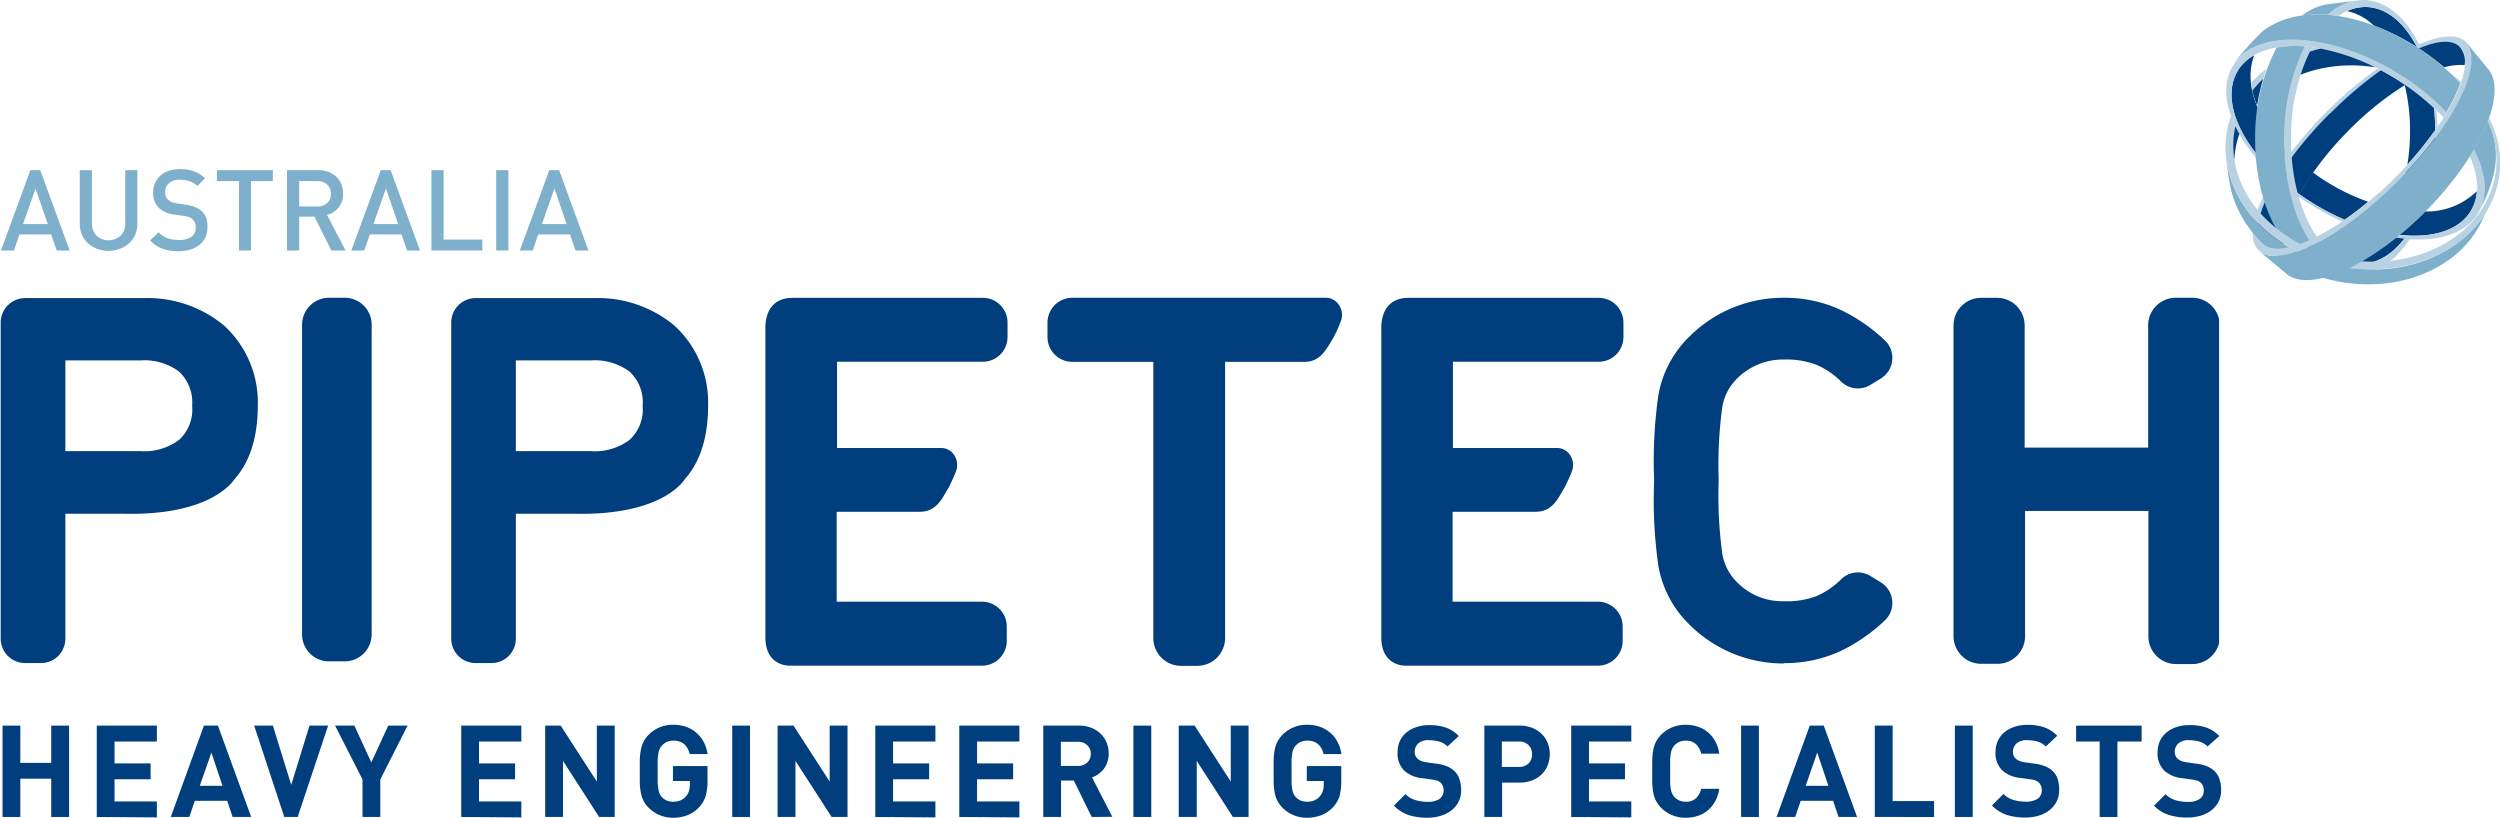 <svg id="Layer_1" data-name="Layer 1" xmlns="http://www.w3.org/2000/svg" viewBox="0 0 295.3 96.59"><defs><style>.cls-1{fill:#b8d2e3;}.cls-2{fill:#003e7e;}.cls-3{fill:#7eb0cc;}</style></defs><title>Pipetech</title><g id="PIPETECH"><path class="cls-1" d="M549,261.24c-6.41,6.42-10,13.29-7.89,15.34s9.11-1.29,15.52-7.71a41.12,41.12,0,0,0,5.78-7.15c.13-.21.26-.42.38-.63a19.91,19.91,0,0,0,1.65-3.43c.69-2,.7-3.52-.09-4.31s-2.61-.74-4.81.19l-.46-.29c2.75-1.27,5-1.51,6-.43,2.29,2.29-1.35,9.64-8.12,16.42s-14.13,10.41-16.42,8.12,1.35-9.64,8.13-16.42a47.49,47.49,0,0,1,5.9-5l.43.22a47,47,0,0,0-6,5.12" transform="translate(-273.77 -247.83)"/><path class="cls-2" d="M549,261.24a47,47,0,0,1,6-5.12c.46.25.93.51,1.4.79s1,.63,1.47.95a36.19,36.19,0,0,0-6.71,5.41c-5,5.05-7.95,10.61-7.65,13.87a2.8,2.8,0,0,1-2.44-.56c-2.06-2.05,1.48-8.92,7.89-15.34" transform="translate(-273.77 -247.83)"/><path class="cls-3" d="M566.46,273c1.22-2,.95-4.73-.49-7.51a24.11,24.11,0,0,0,1.65-3.36,9.23,9.23,0,0,1,.72,6.23,17.63,17.63,0,0,1-1.88,4.64" transform="translate(-273.77 -247.83)"/><path class="cls-2" d="M560.23,272.81a8.49,8.49,0,0,0,6.1-2.39,5.2,5.2,0,0,1-.71,2.32c-1.4,2.33-4.57,3.26-8.42,2.83a38.4,38.4,0,0,0,3-2.76M547,268.22a23.82,23.82,0,0,0,2,1.33,24.55,24.55,0,0,0,4.49,2.11c-.94.79-1.88,1.5-2.79,2.13a28.68,28.68,0,0,1-3.44-1.76c-.66-.4-1.29-.82-1.9-1.25a28.66,28.66,0,0,1,1.6-2.56m-8.92-12a5.44,5.44,0,0,1,2-1.87c-1.34,3.53.51,7.94,4.25,11.6-.65.86-1.23,1.7-1.75,2.51-4.42-4.16-6.37-9.05-4.46-12.24" transform="translate(-273.77 -247.83)"/><path class="cls-1" d="M566,265.51c1.43,2.78,1.7,5.47.48,7.51-1.58,2.62-5.27,3.57-9.69,2.9.15-.11.29-.23.43-.35,3.85.43,7-.5,8.42-2.83,1.06-1.76.93-4-.13-6.43l.49-.8m-28.48-9.89c2.64-4.4,11.27-4.08,19.27.72a28.5,28.5,0,0,1,6,4.75c-.12.21-.25.42-.38.63a27.61,27.61,0,0,0-6-4.81c-7.6-4.56-15.8-4.88-18.31-.71s1.62,11.26,9.22,15.83a28.68,28.68,0,0,0,3.44,1.76l-.31.21a29,29,0,0,1-3.26-1.7c-8-4.8-12.33-12.27-9.68-16.68" transform="translate(-273.77 -247.83)"/><path class="cls-2" d="M554.13,250.83a6.34,6.34,0,0,0-3.12-1.69,5.15,5.15,0,0,1,2.34-.48c2.36.09,4.44,1.89,5.9,4.72l-.71-.43a27.2,27.2,0,0,0-4.41-2.12m4,16.43a23.56,23.56,0,0,0,.31-3.62,23.11,23.11,0,0,0-.64-5.83,27.64,27.64,0,0,1,3.48,2.8c.08.83.13,1.68.14,2.56a43.68,43.68,0,0,1-3.29,4.09M552.45,279a5.06,5.06,0,0,1-2.23-.63c3.57-.46,6.6-4.61,7.74-10.19a45.39,45.39,0,0,0,3.44-4.07v.05c-.11,3.74-4.48,11.63-4.63,11.74l1,.12c-1.5,1.94-3.35,3-5.31,3" transform="translate(-273.77 -247.83)"/><path class="cls-3" d="M545.74,249.65a6.39,6.39,0,0,1,3.48-1.38l2.71-.35a6.61,6.61,0,0,0-3.16,1.66,13.81,13.81,0,0,0-3,.07m3,29.82c-4.9-.3-8.73-7.1-8.62-15.49a22.8,22.8,0,0,1,2.53-10.53,12.89,12.89,0,0,1,3.38-.13,24.33,24.33,0,0,0-2.42,10.28c-.26,8.6,3.32,15.79,8.07,16.45l0,0-2.67-.6Z" transform="translate(-273.77 -247.83)"/><path class="cls-1" d="M559.25,253.38c-1.46-2.83-3.54-4.63-5.9-4.72a5.38,5.38,0,0,0-3.35,1.06c-.42-.06-.83-.11-1.23-.14a6.16,6.16,0,0,1,4.35-1.75c2.76.12,5.16,2.41,6.72,5.94l-.59-.39m2.17,9.79c0-.88-.06-1.73-.14-2.56l.32.31c0,.6.09,1.21.1,1.83-.09.14-.19.27-.28.42m-2.32,10.74a23.13,23.13,0,0,0,2.3-9.73v-.05c.11-.13.21-.27.31-.41,0,.2,0,.41,0,.61a25.92,25.92,0,0,1-1.73,8.75l-.87.83m-6.94,6.18c-5-.2-8.85-7.59-8.58-16.49A24.33,24.33,0,0,1,546,253.32l.89.09a22.72,22.72,0,0,0-2.49,10.08c-.26,8.38,3.35,15.34,8.05,15.53,2,.07,3.81-1,5.31-3,.21,0,.43,0,.65.06-1.69,2.57-3.89,4.09-6.25,4" transform="translate(-273.77 -247.83)"/><path class="cls-2" d="M559.5,253.54c2.2-.93,3.93-1.06,4.81-.19a2.66,2.66,0,0,1,.58,2.16,7.15,7.15,0,0,0-2.42.27,27.45,27.45,0,0,0-3-2.24" transform="translate(-273.77 -247.83)"/><path class="cls-3" d="M554.85,279.65c5.63-.24,10.22-2.95,12.57-6.72l-.78,1.57c-2.13,3.9-6.68,6.65-12.31,6.9-8.27.35-15.8-4.72-17.14-11.68a29.26,29.26,0,0,1-.48-3.77c0,.35,0,.52.1.95,1,7.44,9.14,13.14,18,12.75" transform="translate(-273.77 -247.83)"/><path class="cls-1" d="M546.62,253.92l.27-.51,1,.16c-.43.1-.85.22-1.26.35m16.58,2.52c.44.33.86.67,1.26,1l-.06.19c-.38-.42-.78-.82-1.2-1.22m-23.53,1.2a13.66,13.66,0,0,1,1.81-1.65c-.14.37-.26.75-.37,1.13a11.66,11.66,0,0,0-1.3,1.43c-.06-.31-.11-.61-.14-.91m-2.92,9.26a11.1,11.1,0,0,1,.53-5.34,11.84,11.84,0,0,0,.53,1.24,10.43,10.43,0,0,0-.14,3.79c1,7.08,8.75,12.53,17.28,12.16s14.6-6.41,13.58-13.49a11.23,11.23,0,0,0-.91-3.11l.15-.4a12.32,12.32,0,0,1,1.19,3.76c1.07,7.43-5.27,13.76-14.17,14.14s-17-5.32-18-12.75" transform="translate(-273.77 -247.83)"/><path class="cls-2" d="M546.62,253.92c.41-.13.83-.25,1.26-.35a25,25,0,0,1,6.45,2.21,17.76,17.76,0,0,0-3.58-.21,16.17,16.17,0,0,0-5.23,1.08,19.42,19.42,0,0,1,1.1-2.73m-6.81,4.63a11,11,0,0,1,1.3-1.43,23.14,23.14,0,0,0-.7,3l-.07.09a11.33,11.33,0,0,1-.53-1.69m-2.14,8a10.43,10.43,0,0,1,.14-3.79c.14.3.3.61.48.92a10.07,10.07,0,0,0-.59,3Z" transform="translate(-273.77 -247.83)"/><path class="cls-3" d="M557.17,269a38.52,38.52,0,0,0,7.39-10,38.9,38.9,0,0,1-7.39,10" transform="translate(-273.77 -247.83)"/><path class="cls-3" d="M565.22,253l2.28,2.78c2.65,2.68-.55,10.27-7.15,16.95-6.25,6.33-13.31,9.57-16.29,7.62l-3.33-2.78c2.48,1.92,9.61-1.71,16.21-8.31,6.44-6.45,10.14-13.44,8.28-16.26" transform="translate(-273.77 -247.83)"/><path class="cls-1" d="M540.54,277.36a2.75,2.75,0,0,1-.22-.26l.63-.6.09.09c1.85,1.86,7.83-.71,13.69-5.95l.29.4c-6.2,5.58-12.41,8.4-14.48,6.32" transform="translate(-273.77 -247.83)"/><path class="cls-3" d="M562.75,261.09a28.5,28.5,0,0,0-6-4.75c-7.6-4.55-15.72-5.07-18.81-1.38l-.16.14a39.78,39.78,0,0,1,3.18-3.53c4-3.12,10.71-2.66,17.56,1.38a26,26,0,0,1,5.86,4.71,19.91,19.91,0,0,1-1.65,3.43" transform="translate(-273.77 -247.83)"/><path class="cls-2" d="M430.43,283h-30a2.94,2.94,0,0,0-2.93,2.93v1.71a2.93,2.93,0,0,0,2.93,2.93H410v32.62a3.28,3.28,0,0,0,3.27,3.29h1.93a3.29,3.29,0,0,0,3.28-3.29l0-32.62h8.67l.74,0c1.69,0,2.42-1.28,3-2.22l.39-.65a15.2,15.2,0,0,0,.89-2,1.89,1.89,0,0,0,.12-.67,2.07,2.07,0,0,0-.35-1.15A1.86,1.86,0,0,0,430.43,283Z" transform="translate(-273.77 -247.83)"/><path class="cls-2" d="M317.67,286.19A3.18,3.18,0,0,0,314.5,283h-1.87a3.19,3.19,0,0,0-3.18,3.18v5h0v31.58a3.18,3.18,0,0,0,3.17,3.19h1.86a3.19,3.19,0,0,0,3.19-3.19v-5h0Z" transform="translate(-273.77 -247.83)"/><path class="cls-2" d="M484.47,326.2v-1.61h0v1.61a15.7,15.7,0,0,1-11.13-4.58h0a12.67,12.67,0,0,1-3.69-7h0a54.73,54.73,0,0,1-.5-9.77h0v-.25h0v-.26h0a54.91,54.91,0,0,1,.5-9.78h0a12.66,12.66,0,0,1,3.7-7h0A15.7,15.7,0,0,1,484.47,283h0a15.79,15.79,0,0,1,6.67,1.41h0a20.36,20.36,0,0,1,5.24,3.6h0a2.84,2.84,0,0,1,.9,2.37h0a2.83,2.83,0,0,1-1.33,2.15h0l-1.24.76a2.84,2.84,0,0,1-3.45-.37h0a9.31,9.31,0,0,0-2.93-2h0a9.88,9.88,0,0,0-3.8-.62h-.07A7.6,7.6,0,0,0,479,292.5h0l0,0a6.09,6.09,0,0,0-1.82,3.6h0a51.47,51.47,0,0,0-.4,8.47h0a51.61,51.61,0,0,0,.4,8.48h0a6.15,6.15,0,0,0,1.82,3.6h0l0,0a7.5,7.5,0,0,0,5.44,2.2h.09a9.9,9.9,0,0,0,3.8-.61h0a9.31,9.31,0,0,0,2.93-2h0a2.82,2.82,0,0,1,3.45-.37h0l1.24.76a2.83,2.83,0,0,1,1.33,2.15h0a2.83,2.83,0,0,1-.91,2.37h0a20.38,20.38,0,0,1-5.23,3.6h0a15.75,15.75,0,0,1-6.66,1.41h0Z" transform="translate(-273.77 -247.83)"/><path class="cls-2" d="M341.4,308.51h-6.7v14.8a2.89,2.89,0,0,1-.84,2h0a2.89,2.89,0,0,1-2,.84h-1.95a2.89,2.89,0,0,1-2-.84h0a2.93,2.93,0,0,1-.84-2h0V285.89a2.91,2.91,0,0,1,.84-2h0a2.9,2.9,0,0,1,2-.85H344a14.13,14.13,0,0,1,9.41,3.23h0a12.3,12.3,0,0,1,4,9.47h0c0,3.3-.73,6.39-2.7,8.63C354.69,304.35,352.31,308.81,341.4,308.51Zm2.22-7.39a6.81,6.81,0,0,0,4.51-1.33h0a4.87,4.87,0,0,0,1.55-4h0v-.07h0a4.92,4.92,0,0,0-1.55-4h0a6.87,6.87,0,0,0-4.51-1.32H334.7v10.72Z" transform="translate(-273.77 -247.83)"/><path class="cls-2" d="M288.19,308.51h-6.7v14.8a2.93,2.93,0,0,1-.84,2h0a2.89,2.89,0,0,1-2,.84h-1.95a2.89,2.89,0,0,1-2-.84h0a2.9,2.9,0,0,1-.85-2h0V285.89a2.88,2.88,0,0,1,.85-2h0a2.9,2.9,0,0,1,2-.85H290.8a14.15,14.15,0,0,1,9.42,3.23h0a12.3,12.3,0,0,1,4,9.47h0c0,3.3-.73,6.39-2.7,8.63C301.48,304.35,299.1,308.81,288.19,308.51Zm2.22-7.39a6.81,6.81,0,0,0,4.51-1.33h0a4.87,4.87,0,0,0,1.55-4h0v-.07h0a5,5,0,0,0-1.55-4h0a6.87,6.87,0,0,0-4.51-1.32h-8.92v10.72Z" transform="translate(-273.77 -247.83)"/><path class="cls-2" d="M532.66,283h-1.9a3.26,3.26,0,0,0-3.25,3.25V300.7H512.92l0-14.44a3.26,3.26,0,0,0-3.25-3.25h-1.9a3.26,3.26,0,0,0-3.25,3.25l0,36.71a3.27,3.27,0,0,0,3.27,3.27h1.91a3.26,3.26,0,0,0,3.27-3.27V308.18h14.57V323a3.27,3.27,0,0,0,3.27,3.27h1.91a3.28,3.28,0,0,0,3.17-2.48V285.55A3.26,3.26,0,0,0,532.66,283Z" transform="translate(-273.77 -247.83)"/><path class="cls-2" d="M439.83,326.46c-.87,0-2.9-.41-2.9-3.36V286.53c0-.73.13-3.52,3.23-3.52l22.45,0a2.92,2.92,0,0,1,2.92,2.91v1.72a2.92,2.92,0,0,1-2.92,2.92H445.39v10.19h12.44a1.85,1.85,0,0,1,1.41.85,2.12,2.12,0,0,1,.34,1.15,2.24,2.24,0,0,1-.11.67,17.46,17.46,0,0,1-.9,2l-.38.65c-.54.93-1.27,2.21-3,2.21l-.74,0h-9.1V318.9h17.17a2.93,2.93,0,0,1,2.92,2.93v1.71a2.93,2.93,0,0,1-2.92,2.92Z" transform="translate(-273.77 -247.83)"/><path class="cls-2" d="M367.08,326.46c-.87,0-2.9-.41-2.9-3.36V286.53c0-.73.13-3.52,3.23-3.52l22.45,0a2.92,2.92,0,0,1,2.92,2.91v1.72a2.92,2.92,0,0,1-2.92,2.92H372.64v10.19h12.44a1.85,1.85,0,0,1,1.41.85,2.12,2.12,0,0,1,.34,1.15,2.24,2.24,0,0,1-.11.67,17.46,17.46,0,0,1-.9,2l-.38.65c-.54.93-1.27,2.21-3,2.21l-.74,0h-9.1V318.9h17.17a2.93,2.93,0,0,1,2.92,2.93v1.71a2.93,2.93,0,0,1-2.92,2.92Z" transform="translate(-273.77 -247.83)"/></g><path class="cls-2" d="M279.82,344.33v-4.52h-3.65v4.52h-2.1V333.54h2.1v4.4h3.65v-4.4h2.11v10.79Z" transform="translate(-273.77 -247.83)"/><path class="cls-2" d="M285.2,344.33V333.54h7.1v1.88h-5V338h4.26v1.88H287.3v2.62h5v1.88Z" transform="translate(-273.77 -247.83)"/><path class="cls-2" d="M301.25,344.33l-.64-1.91h-3.83l-.65,1.91h-2.19l3.92-10.79h1.65l3.93,10.79Zm-2.51-7.61-1.37,3.93h2.68Z" transform="translate(-273.77 -247.83)"/><path class="cls-2" d="M308.93,344.33h-1.58l-3.56-10.79H306l2.17,7,2.16-7h2.2Z" transform="translate(-273.77 -247.83)"/><path class="cls-2" d="M318.69,339.9v4.43h-2.1V339.9l-3.24-6.36h2.28l2,4.35,2-4.35h2.28Z" transform="translate(-273.77 -247.83)"/><path class="cls-2" d="M328.25,344.33V333.54h7.1v1.88h-5V338h4.26v1.88h-4.26v2.62h5v1.88Z" transform="translate(-273.77 -247.83)"/><path class="cls-2" d="M344.54,344.33l-4.27-6.62v6.62h-2.1V333.54H340l4.27,6.61v-6.61h2.11v10.79Z" transform="translate(-273.77 -247.83)"/><path class="cls-2" d="M357.13,341.84a3.42,3.42,0,0,1-.79,1.35,3.74,3.74,0,0,1-1.42.95,4.62,4.62,0,0,1-1.63.28,4,4,0,0,1-2.9-1.18,3.09,3.09,0,0,1-.63-.87,3.64,3.64,0,0,1-.31-1,7.87,7.87,0,0,1-.11-1.13c0-.41,0-.84,0-1.3s0-.9,0-1.31a7.87,7.87,0,0,1,.11-1.13,3.47,3.47,0,0,1,.31-1,3,3,0,0,1,.63-.88,3.95,3.95,0,0,1,2.9-1.18,4.38,4.38,0,0,1,1.65.29,3.64,3.64,0,0,1,1.21.77,3.57,3.57,0,0,1,.8,1.09,4.62,4.62,0,0,1,.4,1.31h-2.12a2.15,2.15,0,0,0-.65-1.18,1.9,1.9,0,0,0-1.29-.4,1.78,1.78,0,0,0-.78.16,1.83,1.83,0,0,0-.56.42,1.15,1.15,0,0,0-.25.37,1.84,1.84,0,0,0-.16.54,7.21,7.21,0,0,0-.09.84c0,.33,0,.76,0,1.28s0,.94,0,1.28a7.17,7.17,0,0,0,.09.85,2.56,2.56,0,0,0,.15.54,1.85,1.85,0,0,0,.25.37,1.61,1.61,0,0,0,.57.41,1.87,1.87,0,0,0,.78.15,2.16,2.16,0,0,0,.86-.16,1.81,1.81,0,0,0,.63-.45,2,2,0,0,0,.37-.65,2.77,2.77,0,0,0,.11-.78v-.41h-2v-1.76h4.08v1.57A6.61,6.61,0,0,1,357.13,341.84Z" transform="translate(-273.77 -247.83)"/><path class="cls-2" d="M360.26,344.33V333.54h2.1v10.79Z" transform="translate(-273.77 -247.83)"/><path class="cls-2" d="M372,344.33l-4.27-6.62v6.62h-2.11V333.54h1.88l4.27,6.61v-6.61h2.11v10.79Z" transform="translate(-273.77 -247.83)"/><path class="cls-2" d="M377.16,344.33V333.54h7.1v1.88h-5V338h4.26v1.88h-4.26v2.62h5v1.88Z" transform="translate(-273.77 -247.83)"/><path class="cls-2" d="M387.08,344.33V333.54h7.1v1.88h-5V338h4.26v1.88h-4.26v2.62h5v1.88Z" transform="translate(-273.77 -247.83)"/><path class="cls-2" d="M402.72,344.33l-2.11-4.3H399.1v4.3H397V333.54h4.23a3.85,3.85,0,0,1,1.47.27,3.37,3.37,0,0,1,1.1.71,3.09,3.09,0,0,1,.69,1.05,3.35,3.35,0,0,1,.24,1.28,3.21,3.21,0,0,1-.16,1,3,3,0,0,1-.43.82,3.56,3.56,0,0,1-.63.6,3,3,0,0,1-.75.39l2.4,4.65Zm-.11-7.48a1.33,1.33,0,0,0-.42-1,1.5,1.5,0,0,0-1.11-.4h-2v2.85h2a1.5,1.5,0,0,0,1.11-.4A1.33,1.33,0,0,0,402.61,336.85Z" transform="translate(-273.77 -247.83)"/><path class="cls-2" d="M407.65,344.33V333.54h2.11v10.79Z" transform="translate(-273.77 -247.83)"/><path class="cls-2" d="M419.4,344.33l-4.27-6.62v6.62H413V333.54h1.88l4.27,6.61v-6.61h2.1v10.79Z" transform="translate(-273.77 -247.83)"/><path class="cls-2" d="M432,341.84a3.3,3.3,0,0,1-.79,1.35,3.74,3.74,0,0,1-1.42.95,4.6,4.6,0,0,1-1.62.28,4,4,0,0,1-2.91-1.18,3.55,3.55,0,0,1-.63-.87,3.64,3.64,0,0,1-.31-1,7.87,7.87,0,0,1-.11-1.13c0-.41,0-.84,0-1.3s0-.9,0-1.31a7.87,7.87,0,0,1,.11-1.13,3.47,3.47,0,0,1,.31-1,3.41,3.41,0,0,1,.63-.88,4,4,0,0,1,2.91-1.18,4.46,4.46,0,0,1,1.65.29,3.85,3.85,0,0,1,1.21.77,3.54,3.54,0,0,1,.79,1.09,4.62,4.62,0,0,1,.4,1.31h-2.12a2.09,2.09,0,0,0-.65-1.18,1.89,1.89,0,0,0-1.28-.4,1.73,1.73,0,0,0-.78.16,1.76,1.76,0,0,0-.57.42,1.34,1.34,0,0,0-.25.37,1.84,1.84,0,0,0-.16.54,5.7,5.7,0,0,0-.08.84c0,.33,0,.76,0,1.28s0,.94,0,1.28a5.71,5.71,0,0,0,.08.85,2,2,0,0,0,.16.54,1.51,1.51,0,0,0,.25.37,1.66,1.66,0,0,0,.56.41,1.94,1.94,0,0,0,.78.15,2.13,2.13,0,0,0,.86-.16,1.81,1.81,0,0,0,.63-.45,1.85,1.85,0,0,0,.37-.65,2.45,2.45,0,0,0,.11-.78v-.41h-2v-1.76h4.07v1.57A6.61,6.61,0,0,1,432,341.84Z" transform="translate(-273.77 -247.83)"/><path class="cls-2" d="M446.36,341.15a2.92,2.92,0,0,1-1.16,2.41,3.89,3.89,0,0,1-1.27.64,5.62,5.62,0,0,1-1.57.22,7.33,7.33,0,0,1-2.19-.31,4.33,4.33,0,0,1-1.75-1.12l1.36-1.36a2.81,2.81,0,0,0,1.19.71,5,5,0,0,0,1.42.2,2.44,2.44,0,0,0,1.42-.34,1.31,1.31,0,0,0,.15-1.9,1.31,1.31,0,0,0-.37-.24,3.08,3.08,0,0,0-.58-.14l-1.3-.18a3.58,3.58,0,0,1-2.09-.9,2.83,2.83,0,0,1-.77-2.12,3.34,3.34,0,0,1,.25-1.32,2.92,2.92,0,0,1,.74-1,3.45,3.45,0,0,1,1.19-.67,4.79,4.79,0,0,1,1.57-.25,6,6,0,0,1,1.95.29,4.05,4.05,0,0,1,1.53,1L444.75,336a2.29,2.29,0,0,0-1.1-.61,4.92,4.92,0,0,0-1.11-.13,1.73,1.73,0,0,0-1.26.4,1.31,1.31,0,0,0-.4,1,1.14,1.14,0,0,0,.07.41,1,1,0,0,0,.24.36,1.69,1.69,0,0,0,.42.27,2.86,2.86,0,0,0,.58.16l1.27.18a4.77,4.77,0,0,1,1.23.31,2.79,2.79,0,0,1,.83.52,2.29,2.29,0,0,1,.64,1A4.1,4.1,0,0,1,446.36,341.15Z" transform="translate(-273.77 -247.83)"/><path class="cls-2" d="M456.83,336.91a3.52,3.52,0,0,1-.24,1.29,3.1,3.1,0,0,1-.7,1.08,3.32,3.32,0,0,1-1.12.72,3.92,3.92,0,0,1-1.49.27H451.2v4.06h-2.1V333.54h4.18a3.92,3.92,0,0,1,1.49.27,3.34,3.34,0,0,1,1.12.73,3,3,0,0,1,.7,1.07A3.53,3.53,0,0,1,456.83,336.91Zm-2.1,0a1.46,1.46,0,0,0-.42-1.08,1.54,1.54,0,0,0-1.14-.41h-2v3h2a1.54,1.54,0,0,0,1.14-.4A1.43,1.43,0,0,0,454.73,336.91Z" transform="translate(-273.77 -247.83)"/><path class="cls-2" d="M459.36,344.33V333.54h7.1v1.88h-5V338h4.25v1.88h-4.25v2.62h5v1.88Z" transform="translate(-273.77 -247.83)"/><path class="cls-2" d="M476.36,342.49a3.71,3.71,0,0,1-.88,1.07,3.62,3.62,0,0,1-1.19.65,4.61,4.61,0,0,1-1.4.21,4,4,0,0,1-2.91-1.18,3.55,3.55,0,0,1-.63-.87,3.64,3.64,0,0,1-.31-1,7.87,7.87,0,0,1-.11-1.13c0-.41,0-.84,0-1.3s0-.9,0-1.31a7.87,7.87,0,0,1,.11-1.13,3.47,3.47,0,0,1,.31-1,3.41,3.41,0,0,1,.63-.88,4,4,0,0,1,2.91-1.18,4.63,4.63,0,0,1,1.41.22,3.47,3.47,0,0,1,1.18.64,3.71,3.71,0,0,1,.88,1.07,4.37,4.37,0,0,1,.49,1.48h-2.13a2.41,2.41,0,0,0-.59-1.09,1.65,1.65,0,0,0-1.23-.44,1.94,1.94,0,0,0-.78.15,1.7,1.7,0,0,0-.57.41,1.85,1.85,0,0,0-.25.37,2,2,0,0,0-.17.54,5.71,5.71,0,0,0-.08.85q0,.51,0,1.29c0,.51,0,.94,0,1.28a5.71,5.71,0,0,0,.08.85,2,2,0,0,0,.17.54,1.85,1.85,0,0,0,.25.37,1.7,1.7,0,0,0,.57.41,1.94,1.94,0,0,0,.78.15,1.65,1.65,0,0,0,1.23-.44,2.41,2.41,0,0,0,.59-1.09h2.13A4.3,4.3,0,0,1,476.36,342.49Z" transform="translate(-273.77 -247.83)"/><path class="cls-2" d="M479.43,344.33V333.54h2.1v10.79Z" transform="translate(-273.77 -247.83)"/><path class="cls-2" d="M490.94,344.33l-.64-1.91h-3.83l-.65,1.91h-2.2l3.92-10.79h1.65l3.94,10.79Zm-2.52-7.61-1.36,3.93h2.68Z" transform="translate(-273.77 -247.83)"/><path class="cls-2" d="M495.22,344.33V333.54h2.11v8.91h4.89v1.88Z" transform="translate(-273.77 -247.83)"/><path class="cls-2" d="M504.68,344.33V333.54h2.11v10.79Z" transform="translate(-273.77 -247.83)"/><path class="cls-2" d="M517,341.15a3,3,0,0,1-.32,1.39,3.07,3.07,0,0,1-.84,1,3.89,3.89,0,0,1-1.27.64,5.62,5.62,0,0,1-1.57.22,7.33,7.33,0,0,1-2.19-.31,4.33,4.33,0,0,1-1.75-1.12l1.36-1.36a2.83,2.83,0,0,0,1.18.71,5.09,5.09,0,0,0,1.43.2,2.44,2.44,0,0,0,1.42-.34,1.15,1.15,0,0,0,.49-1,1.2,1.2,0,0,0-.34-.91,1.31,1.31,0,0,0-.37-.24,3.08,3.08,0,0,0-.58-.14l-1.3-.18a3.58,3.58,0,0,1-2.09-.9,2.84,2.84,0,0,1-.78-2.12,3.34,3.34,0,0,1,.26-1.32,2.92,2.92,0,0,1,.74-1,3.45,3.45,0,0,1,1.19-.67,4.74,4.74,0,0,1,1.57-.25,6,6,0,0,1,2,.29,4.05,4.05,0,0,1,1.53,1L515.42,336a2.29,2.29,0,0,0-1.1-.61,4.92,4.92,0,0,0-1.11-.13,1.72,1.72,0,0,0-1.26.4,1.32,1.32,0,0,0-.41,1,1.15,1.15,0,0,0,.08.41,1,1,0,0,0,.24.36,1.69,1.69,0,0,0,.42.27,2.69,2.69,0,0,0,.58.16l1.27.18a4.77,4.77,0,0,1,1.23.31,2.79,2.79,0,0,1,.83.52,2.29,2.29,0,0,1,.64,1A4.1,4.1,0,0,1,517,341.15Z" transform="translate(-273.77 -247.83)"/><path class="cls-2" d="M523.88,335.42v8.91h-2.1v-8.91H519v-1.88h7.74v1.88Z" transform="translate(-273.77 -247.83)"/><path class="cls-2" d="M536.13,341.15a3,3,0,0,1-.31,1.39,3.07,3.07,0,0,1-.84,1,3.89,3.89,0,0,1-1.27.64,5.62,5.62,0,0,1-1.57.22,7.33,7.33,0,0,1-2.19-.31A4.26,4.26,0,0,1,528.2,343l1.36-1.36a2.83,2.83,0,0,0,1.18.71,5.09,5.09,0,0,0,1.43.2,2.44,2.44,0,0,0,1.42-.34,1.15,1.15,0,0,0,.49-1,1.2,1.2,0,0,0-.34-.91,1.31,1.31,0,0,0-.37-.24,3.29,3.29,0,0,0-.58-.14l-1.3-.18a3.58,3.58,0,0,1-2.09-.9,2.84,2.84,0,0,1-.78-2.12,3.34,3.34,0,0,1,.26-1.32,2.92,2.92,0,0,1,.74-1,3.49,3.49,0,0,1,1.18-.67,4.85,4.85,0,0,1,1.58-.25,6,6,0,0,1,2,.29,4.05,4.05,0,0,1,1.53,1L534.53,336a2.29,2.29,0,0,0-1.1-.61,4.92,4.92,0,0,0-1.11-.13,1.72,1.72,0,0,0-1.26.4,1.32,1.32,0,0,0-.41,1,1.15,1.15,0,0,0,.08.41,1,1,0,0,0,.24.36,1.69,1.69,0,0,0,.42.27,2.69,2.69,0,0,0,.58.16l1.27.18a4.77,4.77,0,0,1,1.23.31,2.79,2.79,0,0,1,.83.52,2.39,2.39,0,0,1,.64,1A4.1,4.1,0,0,1,536.13,341.15Z" transform="translate(-273.77 -247.83)"/><path class="cls-3" d="M280.47,277.42l-.66-1.9h-3.74l-.66,1.9h-1.53l3.48-9.49h1.16l3.48,9.49Zm-2.5-7.33-1.48,4.21h2.92Z" transform="translate(-273.77 -247.83)"/><path class="cls-3" d="M290,274.22a3.41,3.41,0,0,1-.26,1.34,2.94,2.94,0,0,1-.72,1,3.42,3.42,0,0,1-1.09.66,3.67,3.67,0,0,1-1.34.24,3.76,3.76,0,0,1-1.35-.24,3.27,3.27,0,0,1-1.08-.66,3.05,3.05,0,0,1-.71-1,3.41,3.41,0,0,1-.26-1.34v-6.29h1.44v6.23a2.06,2.06,0,0,0,.53,1.5,2.13,2.13,0,0,0,2.86,0,2,2,0,0,0,.54-1.5v-6.23H290Z" transform="translate(-273.77 -247.83)"/><path class="cls-3" d="M298.27,274.72a2.64,2.64,0,0,1-.25,1.17,2.43,2.43,0,0,1-.71.88,3.24,3.24,0,0,1-1.08.55,4.89,4.89,0,0,1-1.37.18,5.6,5.6,0,0,1-1.88-.28,3.87,3.87,0,0,1-1.48-1l1-.95a2.86,2.86,0,0,0,1.11.72,4.47,4.47,0,0,0,1.32.19,2.4,2.4,0,0,0,1.44-.38,1.24,1.24,0,0,0,.52-1.07,1.25,1.25,0,0,0-.38-1,1,1,0,0,0-.4-.25,2.62,2.62,0,0,0-.64-.15l-1.12-.16a3.18,3.18,0,0,1-1.79-.76,2.34,2.34,0,0,1-.7-1.81,3,3,0,0,1,.22-1.13,2.67,2.67,0,0,1,.63-.89,3,3,0,0,1,1-.57,4.22,4.22,0,0,1,1.33-.2,5,5,0,0,1,1.64.25,3.86,3.86,0,0,1,1.31.83l-.92.91a2.23,2.23,0,0,0-.95-.58,4,4,0,0,0-1.12-.16,1.8,1.8,0,0,0-1.28.42,1.4,1.4,0,0,0-.45,1.06,1.3,1.3,0,0,0,.09.49,1.05,1.05,0,0,0,.27.39,2,2,0,0,0,1.07.44l1.08.16a4.69,4.69,0,0,1,1.06.28,2.41,2.41,0,0,1,.71.43,2.15,2.15,0,0,1,.58.84A3,3,0,0,1,298.27,274.72Z" transform="translate(-273.77 -247.83)"/><path class="cls-3" d="M303.42,269.22v8.2H302v-8.2h-2.61v-1.29H306v1.29Z" transform="translate(-273.77 -247.83)"/><path class="cls-3" d="M312.91,277.42l-2-4h-1.8v4h-1.44v-9.49h3.68a3.36,3.36,0,0,1,1.22.21,2.76,2.76,0,0,1,.92.57,2.55,2.55,0,0,1,.6.88,2.88,2.88,0,0,1,.2,1.11,2.46,2.46,0,0,1-.54,1.66,2.71,2.71,0,0,1-1.35.86l2.19,4.2Zm-.06-6.7a1.38,1.38,0,0,0-.44-1.1,1.73,1.73,0,0,0-1.17-.4h-2.13v3h2.13a1.72,1.72,0,0,0,1.17-.39A1.36,1.36,0,0,0,312.85,270.72Z" transform="translate(-273.77 -247.83)"/><path class="cls-3" d="M321.85,277.42l-.65-1.9h-3.75l-.65,1.9h-1.53l3.48-9.49h1.16l3.47,9.49Zm-2.49-7.33-1.48,4.21h2.92Z" transform="translate(-273.77 -247.83)"/><path class="cls-3" d="M324.73,277.42v-9.49h1.44v8.2h4.57v1.29Z" transform="translate(-273.77 -247.83)"/><path class="cls-3" d="M332.38,277.42v-9.49h1.44v9.49Z" transform="translate(-273.77 -247.83)"/><path class="cls-3" d="M341.75,277.42l-.65-1.9h-3.75l-.65,1.9h-1.53l3.48-9.49h1.16l3.47,9.49Zm-2.49-7.33-1.48,4.21h2.92Z" transform="translate(-273.77 -247.83)"/></svg>